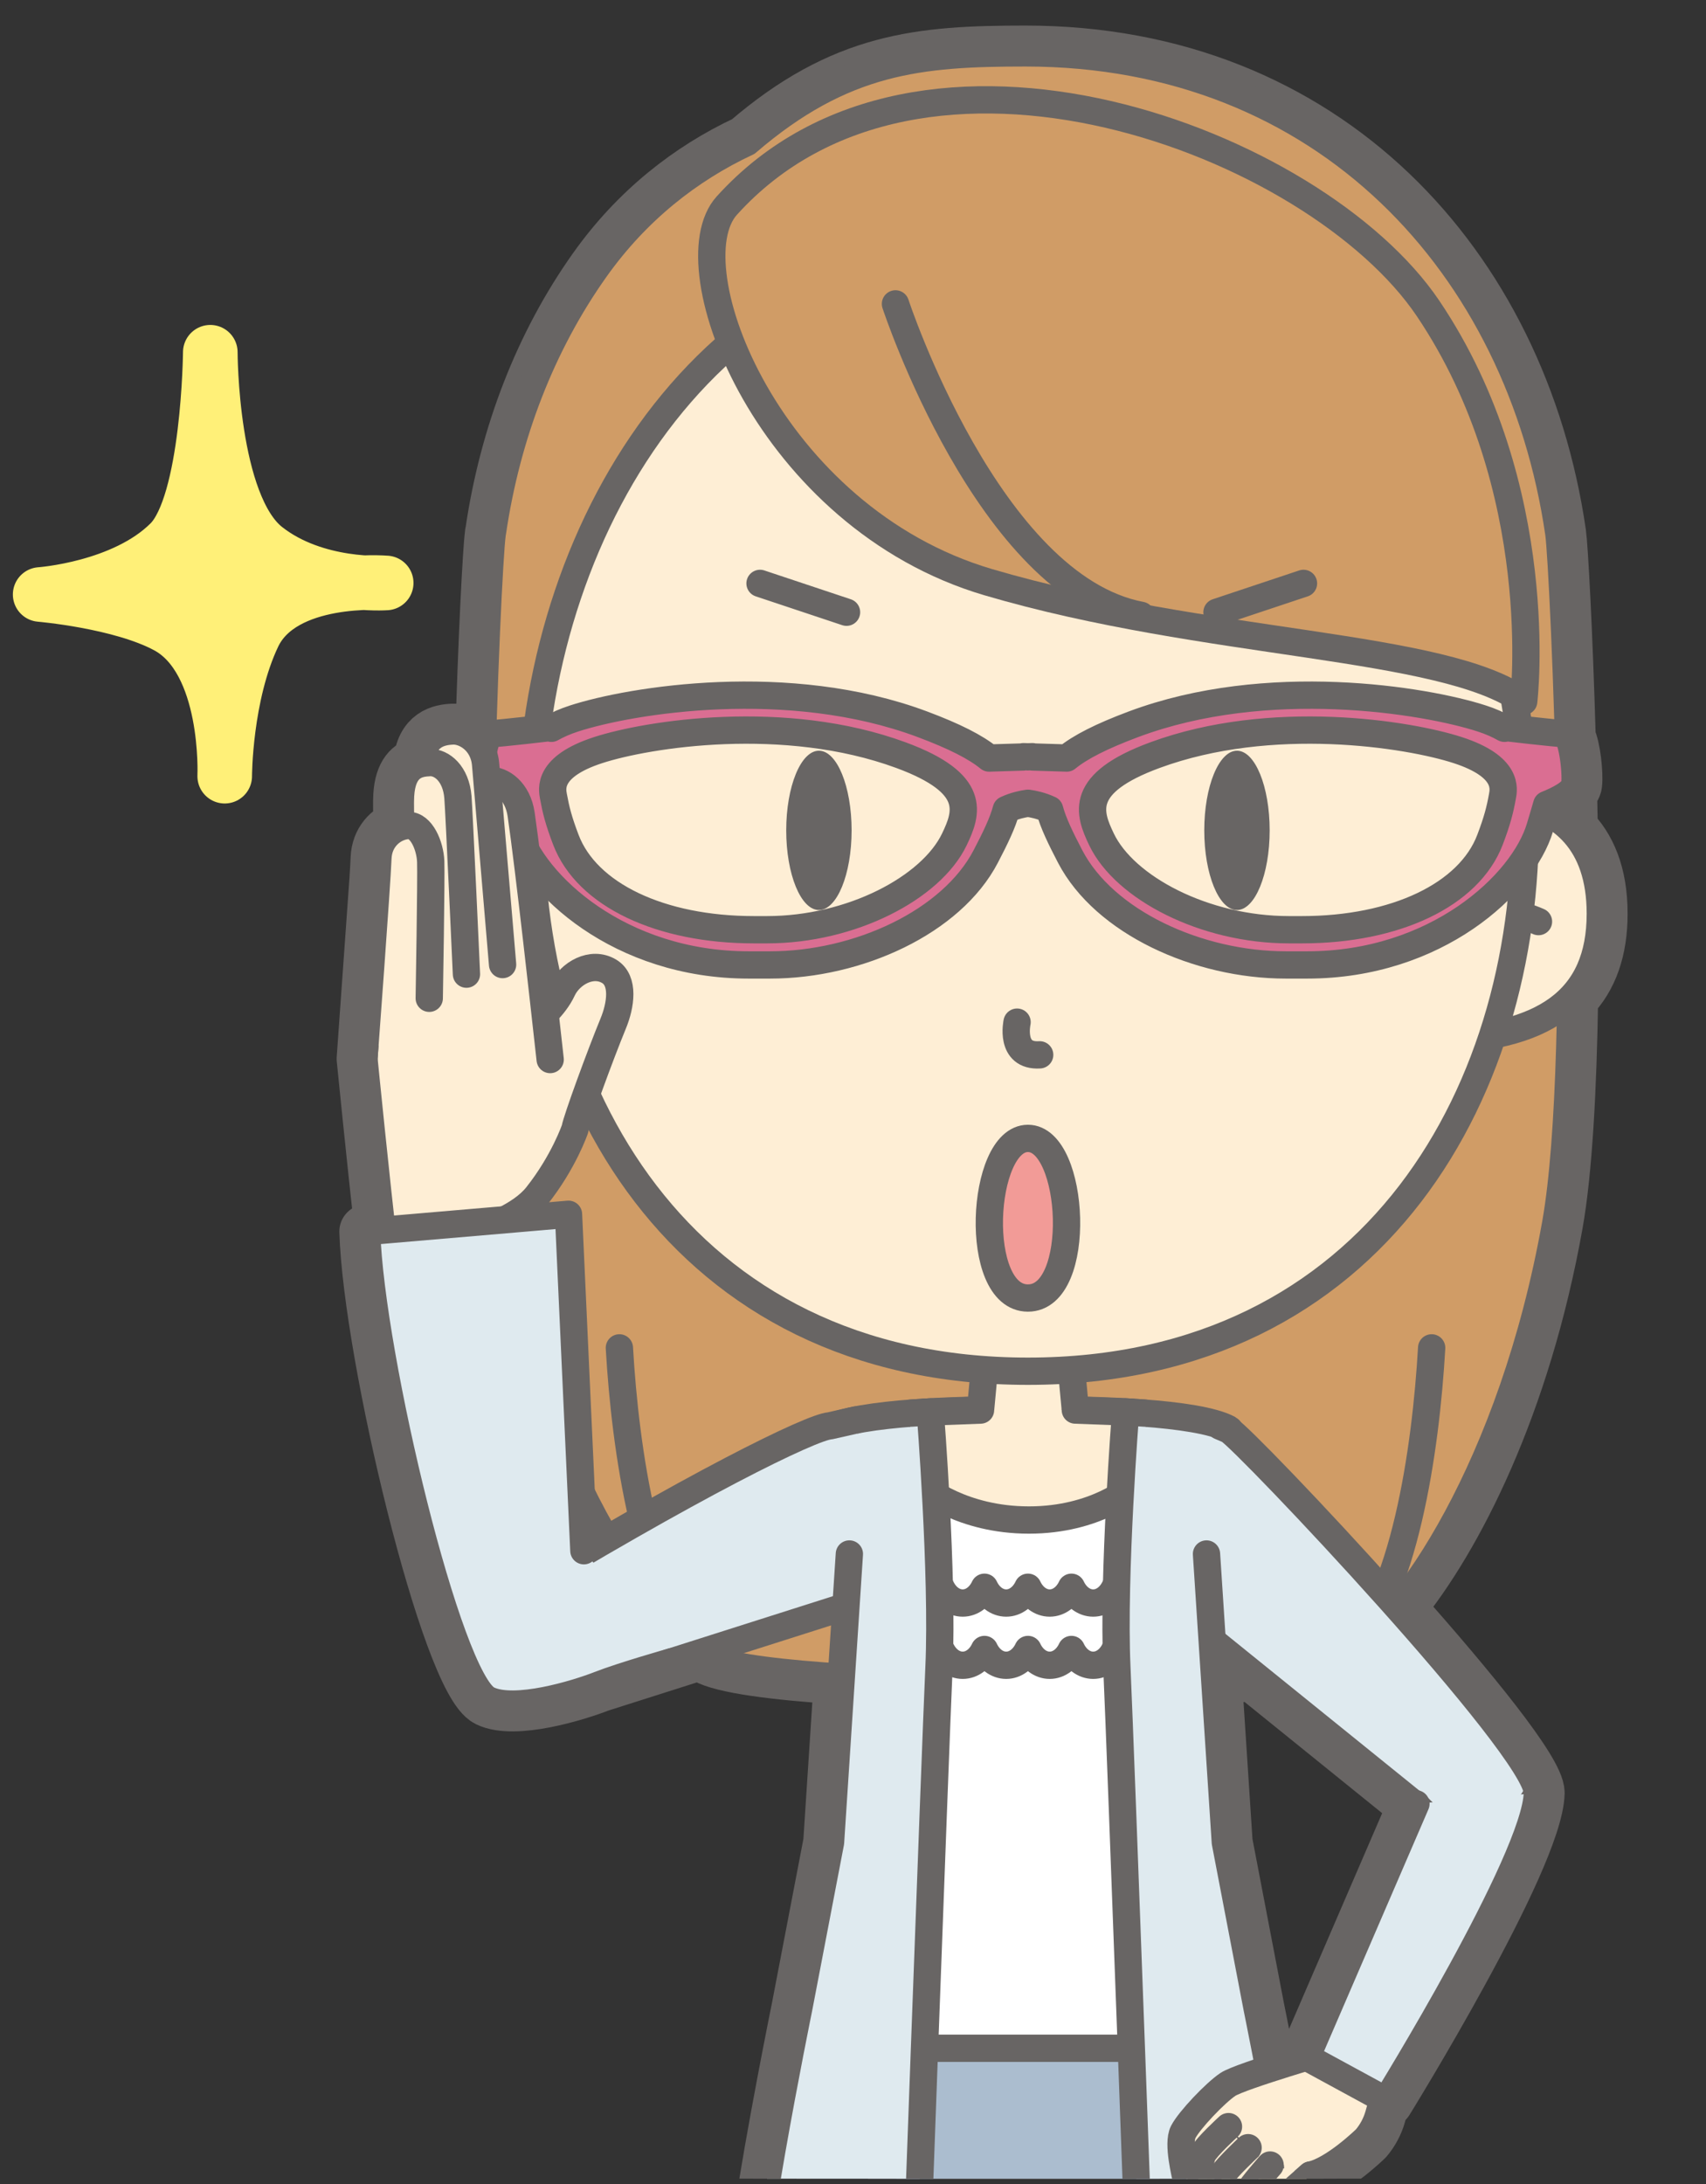 <?xml version="1.0" encoding="utf-8"?>
<!-- Generator: Adobe Illustrator 13.0.0, SVG Export Plug-In . SVG Version: 6.00 Build 14948)  -->
<!DOCTYPE svg PUBLIC "-//W3C//DTD SVG 1.1//EN" "http://www.w3.org/Graphics/SVG/1.1/DTD/svg11.dtd">
<svg version="1.1" id="レイヤー_1" xmlns="http://www.w3.org/2000/svg" xmlns:xlink="http://www.w3.org/1999/xlink" x="0px"
	 y="0px" width="250px" height="320px" viewBox="0 0 250 320" enable-background="new 0 0 250 320" xml:space="preserve">
<rect x="0" y="0" width="250" height="320" fill="#333333" stroke="none"/>
<g>
	<defs>
		<rect id="SVGID_1_" x="-74.166" y="-105.037" width="449.603" height="424.249"/>
	</defs>
	<clipPath id="SVGID_2_">
		<use xlink:href="#SVGID_1_"  overflow="visible"/>
	</clipPath>
	<g clip-path="url(#SVGID_2_)">
		<g id="胸部首_17_">
		</g>
		<g id="服前座る_2_36_">
		</g>
	</g>
	<g id="XMLID_167_" clip-path="url(#SVGID_2_)">
		<g>
			<g id="服前_36_">
			</g>
			<g id="服上部分_4_">
			</g>
			<g id="服前座る_14_">
			</g>
			<g id="ボディ_126_">
			</g>
			<g id="編集モード_50_">
			</g>
			<g id="胸部首_4_1_">
			</g>
		</g>
	</g>
	<g clip-path="url(#SVGID_2_)">
		<g id="編集モード_49_">
		</g>
		<g id="編集モード_48_">
		</g>
		<g id="ボディ_125_">
		</g>
	</g>
	<g clip-path="url(#SVGID_2_)">
		<g id="編集モード_47_">
		</g>
		<g id="ボディ_122_">
		</g>
	</g>
	<g clip-path="url(#SVGID_2_)">
		<g id="編集モード_46_">
		</g>
		<g id="ボディ_121_">
		</g>
	</g>
	<g clip-path="url(#SVGID_2_)">
		<g id="編集モード_45_">
		</g>
		<g id="ボディ_119_">
		</g>
	</g>
	<g clip-path="url(#SVGID_2_)">
		<g id="胸部首_16_">
		</g>
		<g id="服前座る_2_35_">
		</g>
	</g>
	<g clip-path="url(#SVGID_2_)">
		<g id="編集モード_44_">
		</g>
		<g id="ボディ_118_">
		</g>
	</g>
	<g id="XMLID_150_" clip-path="url(#SVGID_2_)">
		<g>
			<g id="歩く女腕奥半袖_1_">
			</g>
			<g id="腕_x30FB_二の腕_1_">
				<g id="歩く女腕奥袖なし_1_">
					<g id="腕_x30FB_前腕と手_4_">
					</g>
					<g id="レイヤー_24_1_">
					</g>
				</g>
			</g>
		</g>
	</g>
	<g clip-path="url(#SVGID_2_)">
		<g id="編集モード_43_">
		</g>
		<g id="ボディ_115_">
		</g>
	</g>
	<g clip-path="url(#SVGID_2_)">
		<g id="編集モード_42_">
		</g>
		<g id="ボディ_99_">
		</g>
	</g>
	<g clip-path="url(#SVGID_2_)">
		<g>
			<g>
				<g id="服前_35_">
				</g>
				<g id="腹部_x30FB_ズボン_x30FB_スカート_23_">
				</g>
				<g id="正面腹部_1_">
				</g>
			</g>
		</g>
		<g id="ボディ_92_">
		</g>
	</g>
	<g id="XMLID_125_" clip-path="url(#SVGID_2_)">
		<g>
			<g id="服前_34_">
			</g>
			<g id="服上部分_2_">
			</g>
			<g id="服前座る_13_">
			</g>
			<g id="ボディ_89_">
			</g>
		</g>
	</g>
	<g id="XMLID_123_" clip-path="url(#SVGID_2_)">
		<g>
			<g id="腹部_x30FB_ズボン_x30FB_スカート_22_">
			</g>
			<g id="編集モード_40_">
			</g>
		</g>
	</g>
	<g clip-path="url(#SVGID_2_)">
		<g id="胸部首_15_">
		</g>
		<g id="服前座る_2_34_">
		</g>
	</g>
	<g clip-path="url(#SVGID_2_)">
		<g id="胸部首_14_">
		</g>
		<g id="服前座る_2_33_">
		</g>
	</g>
	<g clip-path="url(#SVGID_2_)">
		<g id="胸部首_13_">
		</g>
		<g id="服前座る_2_32_">
		</g>
	</g>
	<g id="XMLID_99_" clip-path="url(#SVGID_2_)">
		<g>
		</g>
	</g>
	<g clip-path="url(#SVGID_2_)">
		<g id="胸部首_12_">
		</g>
		<g id="服前座る_2_30_">
		</g>
	</g>
	<g clip-path="url(#SVGID_2_)">
		<g id="XMLID_89_">
			<g>
				<g id="腹部_x30FB_ズボン_x30FB_スカート_21_">
				</g>
				<g id="編集モード_39_">
				</g>
			</g>
		</g>
		<g id="XMLID_86_">
			<g>
				<g id="服前座る_11_">
				</g>
				<g id="服_x30FB_前_10_">
				</g>
				<g id="服前_32_">
				</g>
				<g id="服前座る_2_29_">
				</g>
			</g>
		</g>
	</g>
	<g clip-path="url(#SVGID_2_)">
		<g id="XMLID_83_">
			<g>
				<g id="腹部_x30FB_ズボン_x30FB_スカート_20_">
				</g>
				<g id="編集モード_38_">
				</g>
			</g>
		</g>
		<g id="XMLID_79_">
			<g>
				<g id="服前座る_9_">
				</g>
				<g id="服_x30FB_前_9_">
				</g>
				<g id="服前_31_">
				</g>
				<g id="服前座る_2_28_">
				</g>
			</g>
		</g>
	</g>
	<g clip-path="url(#SVGID_2_)">
		<g id="XMLID_69_">
			<g>
				<g id="腹部_x30FB_ズボン_x30FB_スカート_19_">
				</g>
				<g id="編集モード_37_">
				</g>
			</g>
		</g>
		<g id="XMLID_68_">
			<g>
				<g id="服前座る_8_">
				</g>
				<g id="服_x30FB_前_8_">
				</g>
				<g id="服前_30_">
				</g>
				<g id="服前座る_2_27_">
				</g>
			</g>
		</g>
	</g>
	<g clip-path="url(#SVGID_2_)">
		<g id="胸部首_11_">
		</g>
		<g id="服前座る_2_26_">
		</g>
		<g>
			<g id="服前_29_">
			</g>
			<g id="XMLID_60_">
				<g id="脚_2_">
				</g>
				<g id="腹部_x30FB_ズボン_x30FB_スカート_18_">
				</g>
			</g>
			<g id="XMLID_59_">
				<g>
					<g id="腹部_x30FB_ズボン_x30FB_スカート_17_">
					</g>
					<g id="編集モード_36_">
					</g>
					<g>
						<g>
							<g id="服前_28_">
							</g>
							<g id="腹部_x30FB_ズボン_x30FB_スカート_16_">
							</g>
						</g>
					</g>
					<g>
						<g>
							<g id="服前_27_">
							</g>
							<g id="腹部_x30FB_ズボン_x30FB_スカート_12_">
							</g>
						</g>
					</g>
				</g>
			</g>
			<g id="XMLID_57_">
				<g id="服前_26_">
				</g>
				<g id="服_x30FB_前_7_">
				</g>
			</g>
			<g id="正面表情目鼻-通常_2_">
				<g id="表情_2_">
				</g>
			</g>
			<g id="表情_1_">
			</g>
		</g>
	</g>
	<g clip-path="url(#SVGID_2_)">
		<g id="編集モード_35_">
		</g>
		<g id="ボディ_76_">
		</g>
	</g>
	<g id="XMLID_52_" clip-path="url(#SVGID_2_)">
		<g>
			<g id="服前_25_">
			</g>
			<g id="服上部分_1_">
			</g>
			<g id="服前座る_2_">
			</g>
		</g>
	</g>
	<g clip-path="url(#SVGID_2_)">
		<g id="胸部首_10_">
		</g>
		<g id="服前座る_2_25_">
		</g>
	</g>
	<g clip-path="url(#SVGID_2_)">
		<g id="胸部首_8_">
		</g>
		<g id="服前座る_2_24_">
		</g>
	</g>
	<g clip-path="url(#SVGID_2_)">
		<g id="胸部首_7_">
		</g>
		<g id="服前座る_2_23_">
		</g>
	</g>
	<g clip-path="url(#SVGID_2_)">
		<g id="胸部首_6_">
		</g>
		<g id="服前_24_">
		</g>
		<g id="服前座る_2_22_">
		</g>
	</g>
	<g clip-path="url(#SVGID_2_)">
		<g id="XMLID_32_">
			<g>
				<g id="腹部_x30FB_ズボン_x30FB_スカート_10_">
				</g>
				<g id="編集モード_34_">
				</g>
			</g>
		</g>
		<g id="XMLID_31_">
			<g>
				<g id="服前座る_1_">
				</g>
				<g id="服_x30FB_前_6_">
				</g>
				<g id="服前_22_">
				</g>
				<g id="服前座る_2_21_">
				</g>
			</g>
		</g>
	</g>
	<g id="XMLID_30_" clip-path="url(#SVGID_2_)">
		<g>
			<g id="腹部_x30FB_ズボン_x30FB_スカート_9_">
			</g>
			<g id="編集モード_33_">
			</g>
		</g>
	</g>
	<g id="XMLID_27_" clip-path="url(#SVGID_2_)">
		<g>
			<g id="腹部_x30FB_ズボン_x30FB_スカート_8_">
			</g>
			<g id="編集モード_31_">
			</g>
		</g>
	</g>
	<g id="XMLID_24_" clip-path="url(#SVGID_2_)">
		<g>
			<g id="腹部_x30FB_ズボン_x30FB_スカート_7_">
			</g>
			<g id="編集モード_22_">
			</g>
		</g>
	</g>
	<g id="XMLID_22_" clip-path="url(#SVGID_2_)">
		<g>
			<g id="腹部_x30FB_ズボン_x30FB_スカート_6_">
			</g>
			<g id="編集モード_17_">
			</g>
		</g>
	</g>
	<g id="XMLID_19_" clip-path="url(#SVGID_2_)">
		<g>
			<g id="腹部_x30FB_ズボン_x30FB_スカート_4_">
			</g>
			<g id="編集モード_10_">
			</g>
		</g>
	</g>
	<g clip-path="url(#SVGID_2_)">
		<g id="胸部首_5_">
		</g>
		<g id="服前座る_2_20_">
		</g>
	</g>
	<g clip-path="url(#SVGID_2_)">
		<g id="胸部首_4_">
		</g>
		<g id="服前座る_2_19_">
		</g>
	</g>
	<g clip-path="url(#SVGID_2_)">
		<g id="編集モード_5_">
		</g>
		<g id="ボディ_29_">
		</g>
	</g>
	<g clip-path="url(#SVGID_2_)">
		<g id="編集モード_4_">
		</g>
		<g id="ボディ_28_">
		</g>
	</g>
	<g clip-path="url(#SVGID_2_)">
		<g id="編集モード_3_">
		</g>
		<g id="ボディ_2_">
		</g>
	</g>
	<g id="XMLID_639_" clip-path="url(#SVGID_2_)">
		<g>
		</g>
	</g>
	<g id="XMLID_646_" clip-path="url(#SVGID_2_)">
		<g>
		</g>
	</g>
	<g id="XMLID_645_" clip-path="url(#SVGID_2_)">
		<g>
		</g>
	</g>
	<g clip-path="url(#SVGID_2_)">
		<path fill="#686564" stroke="#686564" stroke-width="8" stroke-linecap="round" stroke-linejoin="round" d="M55.378,125.759
			c-0.021,0.575-0.084,1.681-0.177,3.138l-1.869,26.242c0,0,1.543,15.513,2.645,25.121l-2.25,0.191
			c0.575,18.307,11.998,65.775,17.78,68.586c3.904,1.898,12.915-0.847,16.328-2.183l14.74-4.688
			c0.295,0.197,0.584,0.377,0.867,0.538c2.448,1.399,10.006,2.412,19.846,3.038l-1.582,24.219l-4.653,24.265
			c0,0-3.732,18.314-5.651,31.284h-0.001c0,0-0.02,0.131-0.054,0.368c-0.276,1.878-0.51,3.637-0.688,5.203
			c-0.528,4.359-1.139,10.426-1.118,14.999h0.986c-0.294,2.012-0.48,3.81-0.533,5.326c-0.174,5.01-1.388,54.228-1.388,54.228
			l10.324-0.106l4.516,30.734l14.845,100.976c-3.404,0.835-6.756,2.39-8.929,5.223c-1.459,1.902-2.196,3.407-2.526,4.587
			l-0.004,0.004c-2.53,4.589-0.603,6.497-0.603,6.497l24.404-0.211l24.403,0.211c0,0,1.929-1.908-0.602-6.497l-0.004-0.004
			c-0.33-1.182-1.065-2.685-2.526-4.587c-2.174-2.833-5.523-4.388-8.929-5.223l14.846-100.976l4.611-31.38l10.229-0.104
			c0,0-1.184-48.445-1.354-53.372c-0.052-1.517-0.237-3.314-0.532-5.326h0.951c0.02-4.573-0.591-10.64-1.117-14.999
			c-0.179-1.566-0.415-3.325-0.688-5.203c-0.034-0.237-0.054-0.368-0.054-0.368h-0.002c-0.205-1.384-0.428-2.827-0.668-4.303
			l2.86-2.523c3.375-0.691,8.112-5.328,8.112-5.328c0.872-1.035,1.513-2.243,1.875-3.547l0.639-2.288l0.464,0.253
			c0,0,21.901-35.385,22.138-45.063c0-3.17-9.892-15.272-20.433-27.138c8.425-10.24,18.369-29.699,23.111-56.252
			c1.386-7.759,2.025-19.902,2.229-33.125c2.888-2.976,4.319-7.048,4.319-12.33c0-5.878-1.783-9.773-4.365-12.343
			c-0.031-1.854-0.066-3.687-0.104-5.495c0.407-0.363,0.688-0.75,0.733-1.145c0.175-1.518-0.211-5.316-0.935-6.791
			c-0.452-15.753-1.139-28.065-1.406-29.912c-0.003-0.033-0.004-0.048-0.004-0.048c-0.002-0.008-0.004-0.014-0.006-0.021
			c-5.686-39.07-34.164-70.366-78.146-70.366c-15.43,0-26.717,0.988-40.802,13.101c-8.456,3.943-16.185,10.029-22.233,18.547
			C79.404,50.44,74.271,63.687,72.171,77.971c-0.013,0.055-0.029,0.108-0.042,0.164c0,0-0.009,0.104-0.025,0.288
			c-0.265,1.862-0.993,15.031-1.442,31.636c-0.938-2.072-2.932-3.011-4.291-2.957c-1.718,0.067-4.441,0.559-4.745,4.803
			c-1.39,0.344-2.729,1.384-2.926,4.652c-0.055,0.912-0.03,2.563,0.042,4.592C57.099,121.673,55.47,123.234,55.378,125.759z
			 M183.645,245.252l23.775,19.213l-15.944,36.939c-1.693,0.515-3.666,1.124-5.51,1.725c-1-5.226-1.751-8.903-1.751-8.903
			l-4.651-24.265l-1.586-24.265C179.975,245.564,181.871,245.415,183.645,245.252z M156.03,405.151l-1.229,31.11l-3.971,100.284
			c-0.126,0.014-0.196,0.021-0.196,0.021s-0.07-0.008-0.196-0.021l-3.97-100.284l-1.225-31.001L156.03,405.151z M88.835,225.554
			c-1.027,0.597-2.07,1.202-3.141,1.83l-0.133-0.169l-0.389-8.482C86.376,221.175,87.603,223.449,88.835,225.554z"/>
		<g>
			<g>
				<path fill="#D09C66" stroke="#686564" stroke-width="4" stroke-linecap="round" stroke-linejoin="round" d="M228.438,78.183
					c-0.003-0.033-0.005-0.048-0.005-0.048c-0.001-0.008-0.003-0.014-0.005-0.021c-5.687-39.07-34.164-70.366-78.146-70.366
					c-15.431,0-26.717,0.988-40.803,13.101c-8.456,3.943-16.185,10.029-22.233,18.547C79.403,50.44,74.271,63.687,72.17,77.971
					c-0.012,0.055-0.029,0.108-0.041,0.164c0,0-0.01,0.104-0.025,0.288c-0.644,4.52-4.017,75.648,0.492,100.899
					c6.339,35.494,21.973,58.312,30.847,63.383c8.874,5.071,84.803,5.071,93.677,0s24.508-27.889,30.846-63.383
					C232.461,154.151,229.112,82.844,228.438,78.183z"/>
				<path fill="none" stroke="#686564" stroke-width="4" stroke-linecap="round" stroke-linejoin="round" d="M103.443,242.704
					c-8.701-8.335-11.832-30.425-12.677-45.214"/>
				<path fill="none" stroke="#686564" stroke-width="4" stroke-linecap="round" stroke-linejoin="round" d="M197.12,242.704
					c8.701-8.335,11.831-30.425,12.677-45.214"/>
			</g>
			<path fill="#DFEAEF" stroke="#686564" stroke-width="4" stroke-linecap="round" stroke-linejoin="round" d="M181.122,211.173
				c-0.271-0.552-0.837-1.676-1.055-1.794c-4.652-2.523-20.214-2.811-26.629-2.818c-0.206,0-0.403,0-0.591,0
				c-1.199,0.004-1.979,0.014-2.169,0.016c-0.026,0.002-0.041,0.002-0.041,0.002s-0.02,0-0.047-0.002
				c-0.19-0.002-0.97-0.012-2.169-0.016c-0.187,0-0.385,0-0.591,0c-6.415,0.008-21.978,0.295-26.629,2.818
				c-0.217,0.118-0.784,1.242-1.054,1.794c-0.09,0.186-0.147,0.308-0.147,0.308c-0.042,4.427,5.724,18.03,8.247,23.77
				c0.707,1.607,1.159,2.598,1.159,2.598l0,0h42.454l0,0c0,0,0.232-0.506,0.621-1.379c0.156-0.35,0.337-0.76,0.539-1.219
				c2.525-5.739,8.29-19.343,8.247-23.77C181.269,211.48,181.213,211.358,181.122,211.173z"/>
			<path fill="#FEEED5" stroke="#686564" stroke-width="4" stroke-linecap="round" stroke-linejoin="round" d="M156.12,190.963
				l-5.485-3.566l0,0l0,0l-5.484,3.566l-1.463,15.64c0,0-0.012,0.669,0.186,1.591c0.437,2.029,1.895,5.272,6.761,5.272h0.001h0.001
				c4.867,0,6.324-3.243,6.761-5.272c0.198-0.922,0.186-1.591,0.186-1.591L156.12,190.963z"/>
			<polyline fill="#FEEED5" stroke="#686564" stroke-width="4" stroke-linecap="round" stroke-linejoin="round" points="
				143.688,206.603 135.573,206.909 136.554,224.663 164.716,224.663 165.697,206.909 157.582,206.603 			"/>
			<path fill="#DFEAEF" stroke="#686564" stroke-width="4" stroke-linecap="round" stroke-linejoin="round" d="M169.474,233.797
				l38.399,31.033c0,0,4.225,4.924,9.857,3.795c5.635-1.126,7.557-5.914,7.557-5.914c0-6.593-42.823-51.867-45.221-53.198
				l-1.272-0.546"/>
			<g>
				<path fill="#DFEAEF" stroke="#686564" stroke-width="4" stroke-linecap="round" stroke-linejoin="round" d="M128.768,233.835
					l-40.931,13.02c0,0-11.658,3.128-15.005-0.889c-2.671-3.208-4.752-7.644,0.03-10.9c28.901-17.641,46.113-25.987,48.761-26.155
					l3.765-0.851"/>
			</g>
			<polygon fill="#FEEED5" stroke="#686564" stroke-width="4" stroke-linecap="round" stroke-linejoin="round" points="
				150.635,541.52 138.921,541.52 123.447,436.262 111.168,352.713 143.983,373.367 146.469,436.262 			"/>
			<polygon fill="#FEEED5" stroke="#686564" stroke-width="4" stroke-linecap="round" stroke-linejoin="round" points="
				190.101,352.713 177.823,436.262 162.348,541.52 150.635,541.52 154.802,436.262 157.286,373.367 			"/>
			<g>
				<path fill="#FFFFFF" stroke="#686564" stroke-width="4" stroke-linecap="round" stroke-linejoin="round" d="M127.515,550.757
					h23.12v-14.189c0,0-15.214-2.006-21.271,5.893C124.542,548.743,127.515,550.757,127.515,550.757z"/>
				<path fill="#FFFFFF" stroke="#686564" stroke-width="4" stroke-linecap="round" stroke-linejoin="round" d="M126.833,547.051
					c0,0,5.947-3.435,12.92-2.165c6.972,1.267,10.882,5.871,10.882,5.871v2.58l-24.404,0.211
					C126.23,553.548,124.303,551.64,126.833,547.051z"/>
			</g>
			<g>
				<path fill="#FFFFFF" stroke="#686564" stroke-width="4" stroke-linecap="round" stroke-linejoin="round" d="M173.755,550.757
					h-23.12v-14.189c0,0,15.213-2.006,21.271,5.893C176.727,548.743,173.755,550.757,173.755,550.757z"/>
				<path fill="#FFFFFF" stroke="#686564" stroke-width="4" stroke-linecap="round" stroke-linejoin="round" d="M174.437,547.051
					c0,0-5.948-3.435-12.921-2.165c-6.972,1.267-10.881,5.871-10.881,5.871v2.58l24.403,0.211
					C175.038,553.548,176.967,551.64,174.437,547.051z"/>
			</g>
			<path fill="#ABBDCF" stroke="#686564" stroke-width="4" stroke-linecap="round" stroke-linejoin="round" d="M192.664,404.78
				c0,0-1.184-48.447-1.354-53.374c-0.563-16.338-16.621-65.15-16.621-65.15h-24.037h-24.035c0,0-16.058,48.813-16.622,65.15
				c-0.174,5.012-1.388,54.228-1.388,54.228L192.664,404.78z"/>
			<path fill="#DFEAEF" stroke="#686564" stroke-width="4" stroke-linecap="round" stroke-linejoin="round" d="M124.468,227.691
				l-2.761,42.27l-4.653,24.265c0,0-8.444,41.427-6.461,43.791c0.981,1.166,18.826,1.551,40.042,1.266
				c21.217,0.285,39.063-0.1,40.042-1.266c1.984-2.364-6.462-43.791-6.462-43.791l-4.652-24.265l-2.761-42.27"/>
			<path fill="#DFEAEF" stroke="#686564" stroke-width="4" stroke-linecap="round" stroke-linejoin="round" d="M111.401,325.51
				c0,0-1.896,12.576-1.86,20.57h22.924h36.339h22.924c0.035-7.994-1.859-20.57-1.859-20.57"/>
			<g id="XMLID_609_">
				<g>
					<g id="ボディ_18_">
					</g>
					<rect x="131.338" y="297.24" fill="#ABBDCF" width="38.593" height="53.804"/>
					<g>
						<path fill="#FFFFFF" stroke="#686564" stroke-width="4" stroke-linecap="round" stroke-linejoin="round" d="M165.926,217.921
							c0,0-5.28,4.793-15.146,4.793c-9.864,0-15.437-4.793-15.437-4.793l-3.482,82.193h37.547L165.926,217.921z"/>
						<path fill="#FFFFFF" stroke="#686564" stroke-width="4" stroke-linecap="round" stroke-linejoin="round" d="M134.703,234.878
							c1.354,0,2.537-0.93,3.187-2.314c0.65,1.385,1.832,2.314,3.187,2.314s2.537-0.93,3.187-2.314
							c0.649,1.385,1.831,2.314,3.186,2.314c1.354,0,2.537-0.93,3.187-2.314c0.65,1.385,1.833,2.314,3.187,2.314
							c1.354,0,2.537-0.93,3.186-2.314c0.65,1.385,1.832,2.314,3.187,2.314c1.355,0,2.537-0.93,3.188-2.314
							c0.649,1.385,1.83,2.314,3.187,2.314"/>
						<path fill="#FFFFFF" stroke="#686564" stroke-width="4" stroke-linecap="round" stroke-linejoin="round" d="M134.703,243.996
							c1.354,0,2.537-0.93,3.187-2.314c0.65,1.385,1.832,2.314,3.187,2.314s2.537-0.93,3.187-2.314
							c0.649,1.385,1.831,2.314,3.186,2.314c1.354,0,2.537-0.93,3.187-2.314c0.65,1.385,1.833,2.314,3.187,2.314
							c1.354,0,2.537-0.93,3.186-2.314c0.65,1.385,1.832,2.314,3.187,2.314c1.355,0,2.537-0.93,3.188-2.314
							c0.649,1.385,1.83,2.314,3.187,2.314"/>
					</g>
					<path fill="#DFEAEF" stroke="#686564" stroke-width="4" stroke-linecap="round" stroke-linejoin="round" d="M175.565,346.11
						h-8.094c0,0-3.221-88.945-3.804-101.835c-0.61-13.509,1.28-37.406,1.28-37.406l2.797,0.182"/>
					<path fill="#DFEAEF" stroke="#686564" stroke-width="4" stroke-linecap="round" stroke-linejoin="round" d="M125.703,346.11
						h8.095c0,0,3.221-88.945,3.804-101.835c0.611-13.509-1.279-37.406-1.279-37.406l-2.797,0.182"/>
				</g>
			</g>
			<g>
				<g>
					<path fill="#FEEED5" stroke="#686564" stroke-width="4" stroke-linecap="round" stroke-linejoin="round" d="M90.539,117.273
						c0,0-23.784-4.909-23.784,16.594c0,12.65,8.188,18.393,25.021,18.633"/>
					<path fill="#FEEED5" stroke="#686564" stroke-width="4" stroke-linecap="round" stroke-linejoin="round" d="M75.819,135.031
						c0,0,3.118-1.44,6.089-1.422"/>
				</g>
				<g>
					<path fill="#FEEED5" stroke="#686564" stroke-width="4" stroke-linecap="round" stroke-linejoin="round" d="M210.73,117.273
						c0,0,23.783-4.909,23.783,16.594c0,12.65-8.188,18.393-25.02,18.633"/>
					<path fill="#FEEED5" stroke="#686564" stroke-width="4" stroke-linecap="round" stroke-linejoin="round" d="M225.452,135.031
						c0,0-3.117-1.44-6.09-1.422"/>
				</g>
			</g>
			<path fill="#FEEED5" stroke="#686564" stroke-width="4" stroke-linecap="round" stroke-linejoin="round" d="M150.635,200.913
				c-102.056,0-92.182-166.443,0-166.443S252.691,200.913,150.635,200.913z"/>
			<g>
				<path fill="#D09C66" stroke="#686564" stroke-width="4" stroke-linecap="round" stroke-linejoin="round" d="M106.502,30.132
					c-8.028,8.882,6.223,45.708,38.307,55.166c32.083,9.456,66.772,8.92,78.48,17.465c0,0,3.722-31.267-14.029-57.585
					C192.823,20.809,134.865-1.248,106.502,30.132z"/>
				<path fill="none" stroke="#686564" stroke-width="4" stroke-linecap="round" stroke-linejoin="round" d="M131.224,44.524
					c0,0,13.621,41.441,35.98,45.636"/>
			</g>
			<path fill="none" stroke="#686564" stroke-width="4" stroke-linecap="round" stroke-linejoin="round" d="M149.043,149.766
				c0,0-1.126,5.071,3.313,4.789"/>
			<g>
				<ellipse fill="#686564" cx="181.267" cy="121.666" rx="4.792" ry="11.67"/>
				<ellipse fill="#686564" cx="120.005" cy="121.666" rx="4.791" ry="11.67"/>
			</g>
			<g>
				
					<line fill="none" stroke="#686564" stroke-width="4" stroke-linecap="round" stroke-linejoin="round" x1="111.376" y1="85.479" x2="124.052" y2="89.704"/>
				
					<line fill="none" stroke="#686564" stroke-width="4" stroke-linecap="round" stroke-linejoin="round" x1="191.015" y1="85.479" x2="178.339" y2="89.704"/>
			</g>
			<path fill="#F29B97" stroke="#686564" stroke-width="4" stroke-linecap="round" stroke-linejoin="round" d="M150.635,166.798
				c6.93,0,8.135,23.39,0,23.39S143.706,166.798,150.635,166.798"/>
			<path fill="#DA6E92" stroke="#686564" stroke-width="4" stroke-linecap="round" stroke-linejoin="round" d="M229.236,107.49
				c-1.102,0-9.057-0.94-9.057-0.94c0.102,0.043,0.199,0.098,0.295,0.161c-0.935-0.527-2.03-1.015-3.323-1.434
				c-8.353-2.71-31.476-6.495-51.073,0.851c-4.643,1.74-7.771,3.32-9.752,4.94l-5.03-0.156v-0.041l-0.661,0.021l-0.66-0.021v0.041
				l-5.031,0.156c-1.981-1.62-5.109-3.2-9.752-4.94c-19.597-7.346-42.722-3.562-51.073-0.851c-1.293,0.419-2.389,0.906-3.323,1.434
				c0.096-0.063,0.193-0.118,0.295-0.161c0,0-7.956,0.94-9.056,0.94c-1.101,0-1.762,5.493-1.542,7.395
				c0.142,1.219,2.477,2.348,4.119,3.004c0.229,0.823,0.526,1.788,0.991,3.347c2.491,8.36,15.231,20.149,34.114,20.149h3.124
				c12.92,0,26.616-6.297,31.615-15.9c1.391-2.67,2.485-4.907,3.005-6.872c1.256-0.585,2.461-0.823,3.176-0.919
				c0.714,0.096,1.921,0.333,3.176,0.919c0.521,1.965,1.615,4.202,3.003,6.872c5.002,9.603,18.696,15.9,31.618,15.9h3.123
				c18.883,0,31.622-11.789,34.114-20.149c0.463-1.559,0.761-2.524,0.989-3.347c1.642-0.657,3.979-1.786,4.12-3.004
				C230.998,112.983,230.338,107.49,229.236,107.49z M139.854,122.99c-3.403,7.107-15.114,13.234-27.445,13.234h-1.939
				c-13.652,0-24.465-5.092-27.547-13.181c-1.065-2.797-1.461-4.39-1.817-6.345c-0.193-1.058-0.934-4.363,6.552-6.793
				c7.256-2.355,27.306-5.544,44.371,0.74C143.258,114.779,141.725,119.085,139.854,122.99z M220.166,116.698
				c-0.356,1.955-0.753,3.548-1.819,6.345c-3.081,8.089-13.895,13.181-27.547,13.181h-1.938c-12.331,0-24.042-6.127-27.444-13.234
				c-1.871-3.905-3.405-8.21,7.824-12.345c17.066-6.284,37.114-3.095,44.371-0.74C221.099,112.335,220.358,115.641,220.166,116.698z
				"/>
			<g>
				<path fill="#FEEED5" stroke="#686564" stroke-width="4" stroke-linecap="round" stroke-linejoin="round" d="M199.511,292.713
					l-3.729,7.411c0,0-13.998,4.051-15.844,5.285c-1.844,1.231-5.659,5.243-6.544,6.971c-0.886,1.725,0.331,6.336,0.519,7.341
					c0.081,0.44,0.382,1.399,0.874,1.782c0.456,0.353,2.19,0.043,2.851-0.776c0.63-0.781,0.098-4.674,0.098-4.674l1.724-2.111
					l8.385,8.46l4.216-3.718c3.375-0.691,8.112-5.328,8.112-5.328c0.872-1.035,1.513-2.243,1.875-3.547l0.808-2.891l3.394-6.409"/>
				<path fill="#FEEED5" stroke="#686564" stroke-width="4" stroke-linecap="round" stroke-linejoin="round" d="M180.024,311.593
					c0,0-3.188,2.906-3.778,4.059c-0.59,1.15-0.99,7.123-0.925,7.701c0.065,0.58,0.178,1.545,0.464,1.692
					c0.288,0.147,0.765,0.756,1.223,0.568c0.462-0.189,0.878-0.884,1.074-1.269c0.197-0.38,2.23-5.215,2.23-5.215l2.332-4.049"/>
				<path fill="#FEEED5" stroke="#686564" stroke-width="4" stroke-linecap="round" stroke-linejoin="round" d="M182.897,314.679
					c0,0-3.128,2.952-3.645,3.848c-0.518,0.895-1.14,5.29-1.171,5.818c-0.028,0.532,0.012,1.278,0.394,1.476
					c0.385,0.197,0.982,0.806,1.346,0.568c0.364-0.237,1.066-0.664,1.41-1.214c0.343-0.551,1.753-4.007,1.753-4.007l3.193-3.509"/>
				<path fill="#FEEED5" stroke="#686564" stroke-width="4" stroke-linecap="round" stroke-linejoin="round" d="M186.122,317.221
					c0,0-2.827,3.193-3.138,3.947c-0.312,0.753-1.195,2.888-1.684,4.377c-0.145,0.44-0.535,1.567,0.051,1.992
					c1.147,0.833,2.727-0.18,3.116-0.762c1.029-1.533,2.482-3.584,2.482-3.584l5.109-4.508"/>
			</g>
			<path fill="#DFEAEF" stroke="#686564" stroke-width="4" stroke-linecap="round" stroke-linejoin="round" d="M207.494,264.289
				l-16.024,37.129l11.68,6.355c0,0,21.901-35.385,22.138-45.063"/>
			<g>
				<path fill="#FEEED5" stroke="#686564" stroke-width="4" stroke-linecap="round" stroke-linejoin="round" d="M67.717,181.217
					c3.665-1.214,8.624-3.054,10.972-6.016c3.943-4.975,5.577-9.799,5.577-9.799c0.194-1.257,3.719-10.889,5.601-15.454
					c1.096-2.658,1.646-6.277-0.596-7.629c-2.56-1.543-5.76,0.317-6.871,2.726c-1.158,2.509-3.688,4.486-3.688,4.486l-23.51-20.64
					l-1.869,26.247c0,0,1.835,18.443,2.931,27.567"/>
				<path fill="#FEEED5" stroke="#686564" stroke-width="4" stroke-linecap="round" stroke-linejoin="round" d="M58.146,135.792
					c0,0,6.815-11.816,7.077-16.17c0.262-4.352,4.824-5.207,6.559-5.275c1.734-0.068,4.083,1.537,4.588,4.974
					c1.145,7.777,3.64,30.43,3.64,30.43l0.613,5.494"/>
				<path fill="#FEEED5" stroke="#686564" stroke-width="4" stroke-linecap="round" stroke-linejoin="round" d="M73.65,141.328
					c0,0-2.309-27.112-2.486-29.294c-0.282-3.463-3.059-5.001-4.793-4.932c-1.734,0.068-4.494,0.562-4.756,4.915
					c-0.262,4.353,1.516,26.562,1.516,26.562"/>
				<path fill="#FEEED5" stroke="#686564" stroke-width="4" stroke-linecap="round" stroke-linejoin="round" d="M68.355,142.733
					c0,0-1.072-23.75-1.25-25.931c-0.281-3.462-2.383-5.135-4.118-5.066c-1.734,0.069-4.025,0.467-4.287,4.82
					c-0.262,4.353,1.281,25.388,1.281,25.388"/>
				<path fill="#FEEED5" stroke="#686564" stroke-width="4" stroke-linecap="round" stroke-linejoin="round" d="M53.333,155.139
					c0,0,1.912-25.68,2.046-29.38c0.112-3.084,2.515-4.731,4.442-4.808c1.926-0.076,3.205,2.961,3.296,5.274
					c0.091,2.312-0.215,20.042-0.215,20.042"/>
			</g>
			<path fill="#DFEAEF" stroke="#686564" stroke-width="4" stroke-linecap="round" stroke-linejoin="round" d="M85.562,227.215
				l-2.254-49.299l-29.579,2.535c0.575,18.307,11.998,65.775,17.78,68.586c3.904,1.898,12.915-0.847,16.328-2.183
				c3.414-1.338,10.655-3.389,10.655-3.389"/>
		</g>
		<path fill="#FFF078" stroke="#FFF078" stroke-width="8" stroke-linecap="round" stroke-linejoin="round" d="M5.886,87.106
			c0,0,12.254-0.845,19.016-7.606c5.708-5.708,5.916-27.889,5.916-27.889s0,22.395,8.028,28.734
			c7.371,5.819,17.747,5.07,17.747,5.07s-15.211-1.268-19.437,7.607c-4.226,8.874-4.226,20.705-4.226,20.705
			s0.762-17.019-8.451-21.974C17.674,88.095,5.886,87.106,5.886,87.106z"/>
	</g>
</g>
</svg>
